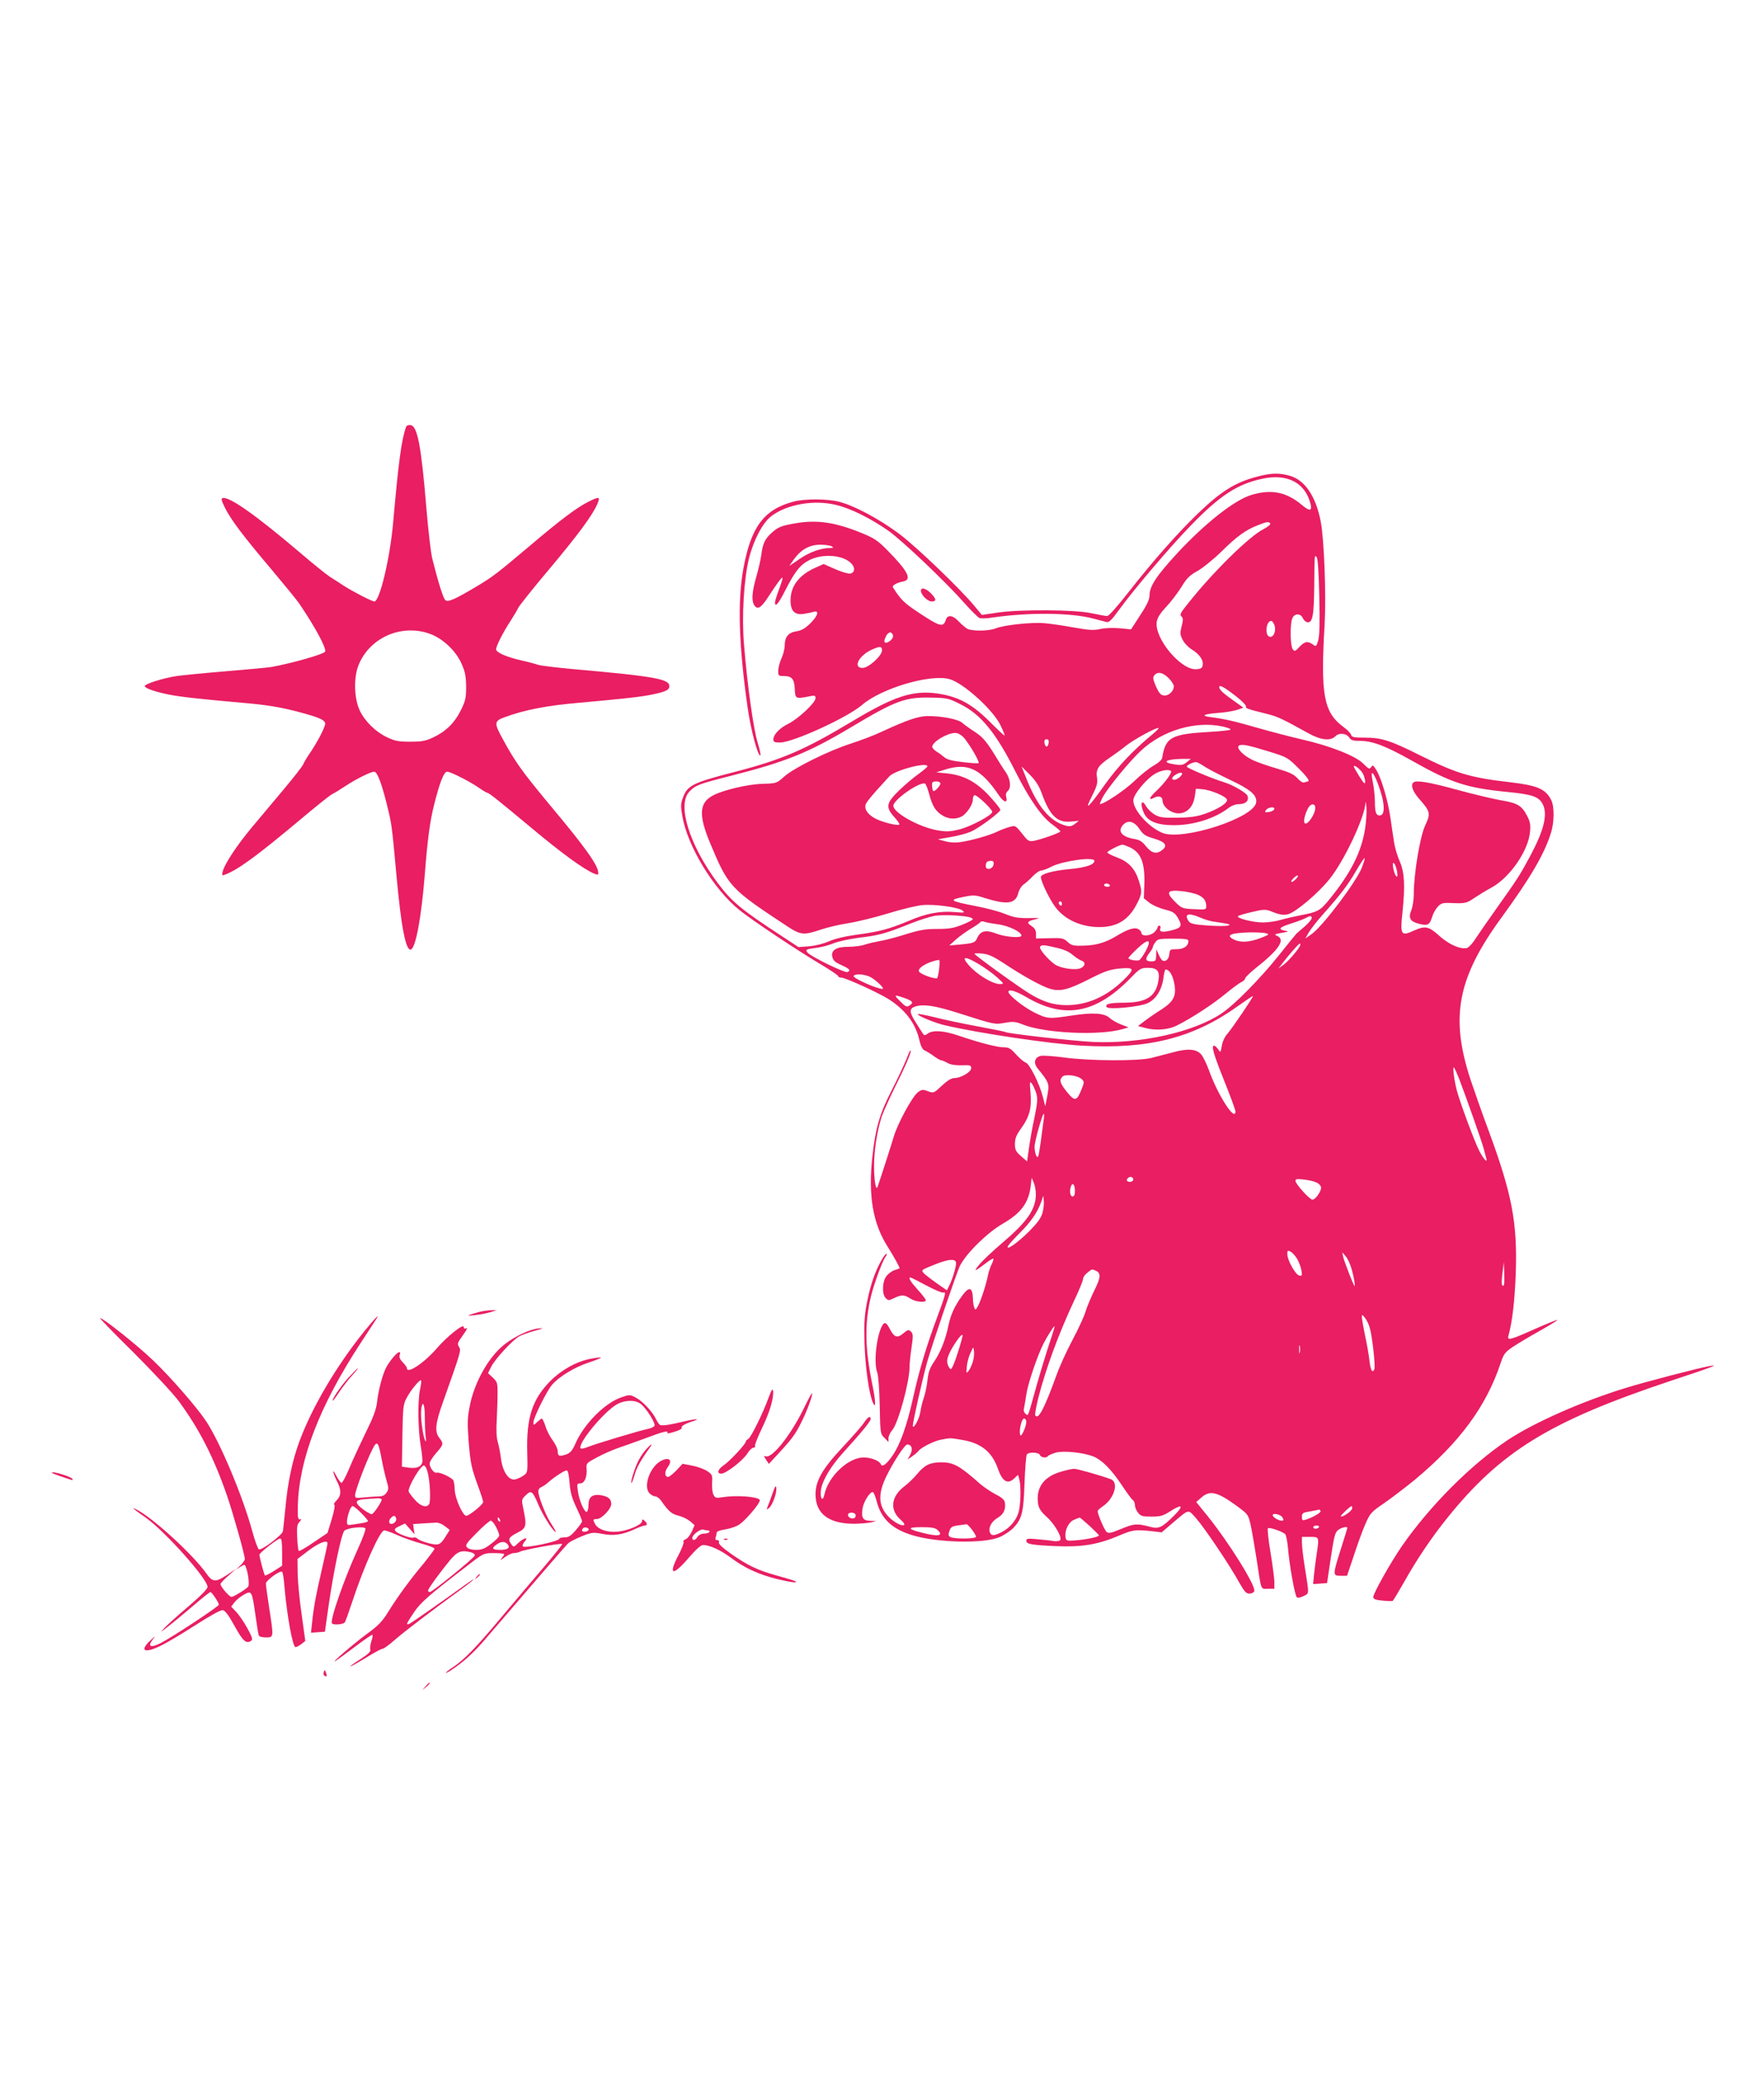 <?xml version="1.0" standalone="no"?>
<!DOCTYPE svg PUBLIC "-//W3C//DTD SVG 20010904//EN"
 "http://www.w3.org/TR/2001/REC-SVG-20010904/DTD/svg10.dtd">
<svg version="1.0" xmlns="http://www.w3.org/2000/svg"
 width="1088pt" height="1280pt" viewBox="0 0 1088 1280"
 preserveAspectRatio="xMidYMid meet">
<g transform="translate(0,1280) scale(0.1,-0.1)"
fill="#e91e63" stroke="none">
<path d="M2505 10168 c-29 -80 -47 -217 -80 -590 -19 -219 -83 -488 -116 -488
-14 0 -127 58 -184 94 -27 18 -68 44 -90 58 -22 14 -110 85 -195 158 -263 223
-424 337 -466 328 -12 -2 -9 -15 15 -63 39 -76 109 -169 290 -383 79 -94 154
-186 166 -204 101 -149 171 -280 160 -298 -10 -16 -204 -71 -330 -94 -16 -3
-140 -15 -275 -26 -135 -11 -274 -25 -310 -30 -86 -13 -202 -50 -197 -63 4
-14 67 -35 152 -52 74 -14 169 -25 460 -51 130 -11 217 -25 312 -49 162 -42
197 -58 187 -88 -11 -37 -50 -109 -89 -167 -21 -30 -41 -64 -45 -75 -4 -11
-59 -81 -121 -155 -62 -74 -151 -180 -197 -235 -90 -108 -166 -223 -178 -269
-6 -26 -5 -28 12 -22 84 32 198 116 474 347 89 75 174 143 188 150 15 7 53 31
85 52 62 41 154 87 175 87 18 0 44 -67 75 -190 34 -137 33 -131 62 -447 29
-320 58 -470 89 -460 30 9 65 198 86 462 17 217 31 325 57 429 35 140 61 206
81 206 21 0 139 -60 197 -100 24 -17 46 -30 50 -30 10 0 68 -46 274 -218 184
-154 320 -253 384 -280 23 -10 27 -9 27 4 0 45 -78 155 -294 413 -176 212
-218 270 -297 416 -53 97 -52 108 19 133 117 43 258 70 442 86 288 26 390 37
463 52 88 18 109 30 105 57 -6 39 -111 57 -564 97 -122 11 -232 24 -245 29
-13 5 -57 17 -98 26 -97 22 -161 50 -161 70 0 20 43 105 89 175 19 30 41 66
47 80 7 14 91 120 188 235 180 214 273 340 301 408 18 44 12 46 -58 11 -69
-35 -170 -110 -357 -269 -203 -171 -229 -192 -330 -252 -132 -79 -176 -99
-193 -85 -13 11 -43 105 -81 257 -8 33 -25 173 -36 310 -32 386 -55 507 -98
513 -12 2 -24 -3 -27 -10z m150 -1279 c77 -29 155 -102 191 -181 23 -52 28
-77 29 -143 0 -71 -4 -88 -33 -147 -38 -77 -92 -130 -171 -167 -47 -22 -70
-26 -141 -26 -71 0 -94 4 -142 27 -69 32 -136 97 -168 163 -35 71 -40 198 -11
276 66 175 268 265 446 198z"/>
<path d="M7754 9860 c-135 -35 -224 -91 -368 -230 -127 -123 -271 -286 -421
-477 -70 -90 -126 -153 -136 -153 -9 0 -52 8 -95 17 -102 23 -444 25 -583 4
l-95 -14 -45 54 c-88 107 -358 366 -466 447 -121 90 -277 174 -370 197 -73 19
-213 19 -280 1 -183 -48 -263 -156 -310 -413 -37 -202 -28 -478 26 -856 19
-136 62 -297 78 -297 5 0 -2 34 -15 76 -26 81 -64 352 -85 607 -15 173 -1 405
31 534 28 112 85 220 137 259 97 74 265 103 402 69 90 -22 214 -84 322 -160
89 -64 354 -316 472 -450 39 -44 79 -83 88 -87 10 -4 46 -3 81 3 227 33 487
30 623 -7 33 -9 69 -18 80 -21 16 -3 32 13 76 74 89 123 313 387 439 517 183
189 290 260 446 293 155 34 266 -25 298 -159 9 -41 -8 -42 -55 -2 -96 80 -188
98 -311 61 -103 -31 -281 -171 -452 -354 -132 -143 -176 -208 -176 -266 0 -24
-16 -59 -57 -121 l-57 -88 -71 7 c-40 3 -91 2 -119 -5 -39 -9 -69 -7 -160 9
-62 11 -144 24 -184 27 -79 7 -248 -11 -301 -32 -41 -17 -144 -18 -174 -3 -12
7 -36 27 -53 45 -37 40 -69 44 -80 12 -15 -50 -35 -45 -172 46 -87 58 -106 77
-154 152 -8 12 20 29 65 38 53 12 26 64 -99 191 -60 61 -81 75 -159 107 -161
66 -274 83 -404 61 -94 -16 -113 -24 -154 -62 -39 -35 -53 -66 -61 -131 -4
-30 -18 -93 -32 -140 -27 -96 -30 -148 -10 -176 20 -26 41 -12 83 52 55 85 85
125 89 121 3 -3 -7 -35 -21 -72 -14 -37 -25 -74 -25 -81 0 -32 21 -9 60 68 62
121 92 161 148 191 83 45 216 35 265 -21 24 -26 18 -56 -10 -60 -12 -2 -54 11
-93 28 l-70 31 -47 -21 c-103 -45 -156 -113 -157 -201 -1 -66 24 -93 79 -86
22 3 50 9 63 13 37 11 27 -24 -20 -71 -32 -31 -54 -44 -85 -49 -50 -7 -73 -35
-73 -87 0 -20 -9 -56 -20 -80 -11 -24 -20 -59 -20 -76 0 -31 2 -33 33 -33 51
0 66 -17 69 -80 3 -61 5 -62 91 -45 32 7 37 5 37 -12 0 -27 -105 -126 -167
-157 -55 -27 -93 -67 -93 -97 0 -16 8 -19 41 -19 80 0 416 154 505 231 119
103 421 193 540 160 85 -23 269 -189 315 -285 16 -33 27 -61 25 -63 -2 -2 -43
37 -93 87 -109 108 -192 153 -319 172 -152 22 -269 -16 -527 -171 -300 -180
-436 -238 -739 -316 -243 -63 -277 -80 -304 -151 -16 -41 -16 -55 -6 -116 32
-188 193 -452 352 -581 81 -65 361 -252 515 -343 52 -31 95 -61 95 -65 0 -5 8
-9 18 -9 26 0 236 -96 296 -135 102 -66 165 -151 187 -253 9 -38 19 -56 33
-62 12 -5 36 -20 55 -34 19 -14 40 -26 45 -26 6 0 25 -8 41 -17 20 -11 49 -15
88 -14 51 2 57 0 57 -18 0 -24 -64 -61 -105 -61 -17 0 -43 -16 -76 -47 -49
-46 -50 -47 -86 -34 -31 12 -38 11 -61 -6 -35 -26 -127 -195 -151 -279 -17
-57 -77 -244 -98 -304 -10 -28 -21 32 -22 121 -1 98 19 225 48 314 12 33 55
128 96 210 42 83 78 166 81 185 3 24 -5 10 -24 -40 -17 -41 -59 -132 -95 -201
-71 -138 -98 -232 -116 -401 -27 -241 2 -414 94 -558 43 -69 77 -131 73 -134
-2 -1 -16 -6 -32 -11 -16 -6 -38 -22 -49 -37 -26 -34 -28 -112 -4 -135 15 -16
19 -16 52 0 46 22 63 21 100 -3 31 -21 95 -27 95 -10 0 5 -22 35 -50 65 -45
50 -60 75 -44 75 3 0 47 -22 97 -49 51 -27 98 -47 105 -44 19 7 15 -11 -38
-153 -66 -177 -111 -327 -150 -504 -37 -165 -78 -280 -124 -347 -35 -53 -66
-76 -73 -55 -8 21 -60 42 -106 42 -94 0 -218 -116 -242 -228 -11 -51 -29 -24
-21 31 9 56 60 142 134 224 117 129 172 196 172 210 0 23 -17 14 -42 -24 -14
-21 -73 -88 -131 -150 -124 -132 -167 -207 -167 -290 0 -122 84 -184 245 -182
39 1 84 5 100 9 l30 8 -37 1 c-46 1 -57 19 -48 76 6 42 47 106 64 101 5 -1 15
-27 23 -56 27 -107 94 -171 218 -209 155 -48 446 -54 541 -12 28 12 65 37 82
54 55 57 65 95 71 277 3 91 10 171 14 178 12 17 74 15 81 -3 6 -16 41 -21 50
-6 3 4 25 14 49 21 49 13 173 0 233 -25 51 -21 109 -80 171 -173 32 -48 63
-91 70 -95 7 -4 13 -19 13 -31 0 -13 9 -34 19 -47 17 -21 28 -24 83 -24 55 0
70 4 116 33 77 50 86 34 18 -32 -70 -69 -90 -78 -142 -64 -83 22 -99 20 -177
-12 -62 -26 -80 -30 -91 -20 -14 11 -56 109 -56 129 0 5 16 19 35 32 67 46 96
144 48 164 -51 20 -208 65 -228 65 -13 0 -52 -9 -88 -20 -103 -32 -149 -100
-134 -198 5 -27 18 -47 51 -77 53 -47 102 -135 83 -147 -7 -4 -23 -6 -37 -4
-14 3 -58 8 -97 11 -61 6 -73 5 -73 -8 0 -22 30 -27 180 -34 162 -7 260 9 390
64 87 37 101 39 205 28 l60 -7 69 59 c103 87 92 85 143 28 50 -56 210 -293
267 -398 31 -54 42 -67 62 -67 14 0 27 7 30 15 12 30 -154 297 -285 460 l-73
90 31 27 c54 48 99 37 223 -54 65 -48 67 -50 82 -116 8 -37 24 -130 36 -207
31 -204 24 -185 70 -185 l40 0 0 43 c-1 23 -11 105 -24 182 -13 77 -20 144
-16 148 7 8 83 -17 106 -35 6 -4 14 -44 18 -87 8 -102 42 -291 54 -303 6 -6
22 -3 42 7 36 19 36 -1 5 195 -8 52 -15 112 -15 133 l0 37 50 0 c57 0 57 1 41
-105 -5 -33 -12 -88 -16 -123 l-6 -63 43 3 43 3 23 155 c20 132 26 158 45 172
20 16 57 25 57 13 0 -2 -18 -61 -40 -130 -51 -161 -51 -165 -1 -165 l39 0 43
127 c23 71 55 159 72 196 28 64 36 72 117 127 47 33 131 97 186 142 276 230
440 452 529 718 19 58 27 69 76 102 30 20 105 65 166 99 62 35 111 65 108 67
-2 2 -65 -23 -141 -57 -153 -68 -169 -72 -160 -39 24 86 39 220 45 388 10 308
-23 482 -164 866 -43 115 -94 261 -115 324 -127 387 -81 627 190 999 178 244
263 389 305 520 22 67 23 167 2 207 -35 68 -85 89 -254 109 -250 29 -331 54
-563 170 -176 88 -230 105 -333 105 -67 0 -80 3 -84 18 -3 9 -23 31 -46 47
-123 91 -143 197 -117 634 10 183 -3 521 -24 634 -30 155 -97 255 -190 282
-65 19 -115 18 -202 -5z m81 -290 c3 -5 -16 -20 -42 -34 -86 -43 -305 -258
-454 -444 -63 -78 -65 -82 -49 -98 8 -8 7 -25 -2 -57 -10 -40 -10 -51 5 -81 9
-20 34 -47 56 -61 49 -30 74 -66 69 -97 -2 -18 -10 -24 -39 -26 -95 -8 -263
194 -244 295 4 24 24 54 58 90 29 30 70 85 93 121 33 55 51 73 100 100 32 18
100 73 149 121 94 93 149 133 225 162 52 21 67 23 75 9z m-2705 -140 c12 -8
11 -10 -7 -10 -59 0 -129 -25 -190 -67 l-65 -44 28 40 c45 62 97 91 164 91 30
0 62 -5 70 -10z m3007 -307 c4 -158 2 -241 -6 -271 -12 -41 -13 -42 -34 -27
-31 22 -50 19 -82 -15 -27 -29 -31 -30 -42 -14 -15 21 -17 151 -3 188 12 33
51 35 65 4 6 -13 18 -24 27 -26 33 -6 42 36 44 218 2 209 1 197 15 183 7 -7
13 -93 16 -240z m-277 -178 c13 -34 -4 -78 -28 -73 -33 6 -24 98 9 98 5 0 14
-11 19 -25z m-2353 -62 c4 -10 -2 -23 -16 -35 -26 -20 -43 -16 -34 10 15 42
39 54 50 25z m-67 -95 c0 -33 -83 -108 -120 -108 -63 0 -21 79 60 114 48 21
60 20 60 -6z m1767 -170 c18 -18 33 -41 33 -52 0 -27 -29 -56 -55 -56 -26 0
-35 10 -60 67 -14 35 -15 45 -5 58 20 24 51 18 87 -17z m413 -110 c38 -29 67
-59 65 -65 -4 -12 2 -15 135 -48 61 -16 88 -28 250 -118 76 -43 138 -49 167
-18 22 23 69 18 86 -10 9 -15 24 -19 65 -19 77 0 159 -31 322 -123 241 -136
334 -167 587 -192 154 -15 194 -29 218 -75 32 -62 9 -159 -77 -320 -64 -119
-78 -141 -209 -325 -58 -82 -119 -170 -135 -195 -16 -25 -38 -46 -48 -48 -41
-8 -108 22 -167 74 -67 61 -88 65 -158 34 -80 -37 -86 -27 -71 111 17 165 13
246 -16 314 -15 33 -30 85 -35 115 -5 30 -15 100 -23 155 -17 114 -56 244 -87
295 -19 31 -23 33 -32 18 -10 -14 -15 -12 -47 20 -45 48 -207 112 -380 151
-69 16 -188 47 -265 69 -156 45 -215 58 -294 68 -70 8 -49 20 49 27 41 3 92
12 112 19 l37 13 -56 40 c-68 48 -93 71 -93 86 0 17 26 4 100 -53z m-1698 -51
c127 -62 221 -177 344 -422 82 -163 160 -275 225 -321 27 -20 49 -39 49 -42 0
-9 -124 -52 -166 -59 -26 -4 -35 1 -57 29 -55 69 -52 68 -94 56 -21 -6 -55
-19 -75 -29 -42 -21 -161 -55 -229 -64 -26 -4 -64 -2 -90 6 l-44 12 79 14 c43
7 99 22 124 33 52 23 182 120 182 135 0 6 -29 43 -65 82 -81 89 -159 131 -261
142 l-69 7 54 17 c140 44 220 6 330 -156 32 -48 58 -54 47 -12 -4 14 0 28 9
35 23 19 18 73 -11 116 -15 21 -51 78 -80 126 -44 69 -65 93 -112 124 -31 20
-67 46 -78 56 -24 22 -130 42 -214 41 -57 -1 -123 -23 -285 -98 -44 -21 -127
-52 -185 -71 -138 -44 -352 -150 -413 -204 -47 -42 -47 -42 -135 -45 -87 -2
-241 -38 -303 -71 -87 -45 -92 -121 -18 -297 111 -266 123 -279 469 -507 87
-58 106 -60 210 -25 41 14 117 32 169 40 53 8 164 35 246 60 83 26 179 49 214
52 76 7 223 -13 248 -34 16 -13 11 -14 -47 -9 -91 8 -178 -8 -284 -54 -120
-50 -178 -66 -318 -85 -75 -10 -137 -25 -174 -41 -34 -15 -85 -28 -123 -31
l-66 -5 -105 69 c-248 162 -306 210 -393 326 -174 232 -252 482 -176 563 37
40 60 49 259 99 340 87 474 141 739 299 276 165 333 186 492 183 99 -2 110 -4
181 -40z m1618 -138 c27 -6 50 -14 50 -19 0 -4 -55 -10 -122 -14 -245 -14
-279 -32 -300 -161 -2 -12 -23 -31 -53 -48 -27 -15 -81 -58 -120 -96 -56 -54
-185 -141 -211 -141 -2 0 5 18 16 40 30 58 171 230 243 295 134 122 333 179
497 144z m-430 -47 c-119 -98 -211 -195 -292 -307 -107 -151 -133 -173 -83
-76 31 62 36 81 31 114 -8 50 7 75 77 122 28 19 75 53 102 75 48 38 179 110
200 110 6 0 -10 -17 -35 -38z m-1168 -19 c32 -34 102 -152 94 -160 -3 -3 -46
0 -97 6 -63 7 -99 16 -113 29 -12 10 -33 26 -48 35 -16 10 -28 23 -28 31 0 29
90 84 141 85 15 1 35 -10 51 -26z m526 -35 c-2 -13 -7 -23 -13 -23 -5 0 -11
10 -13 23 -2 15 2 22 13 22 11 0 15 -7 13 -22z m1360 -54 c109 -34 115 -37
177 -99 56 -55 77 -85 61 -85 -2 0 -11 -3 -20 -6 -10 -4 -26 6 -44 26 -23 25
-50 37 -131 61 -56 16 -124 40 -151 54 -56 28 -98 74 -78 86 17 11 55 3 186
-37z m-508 -65 c-20 -17 -33 -20 -68 -15 -91 12 -68 33 38 35 l55 0 -25 -20z
m106 -25 c21 -15 93 -52 160 -84 127 -60 167 -94 162 -139 -11 -96 -456 -240
-580 -188 -85 36 -178 140 -178 200 0 37 86 140 141 168 37 19 80 25 91 13 10
-9 -39 -75 -89 -122 -46 -43 -53 -63 -13 -42 27 14 50 6 50 -17 1 -45 64 -88
114 -79 46 9 76 45 85 102 l7 49 38 -3 c54 -4 150 -45 154 -65 4 -21 -58 -60
-140 -88 -47 -16 -89 -22 -168 -23 -92 -1 -109 2 -141 21 -19 12 -41 34 -49
48 -29 53 -41 17 -14 -41 24 -51 81 -74 185 -74 121 0 251 41 335 105 20 16
46 25 67 25 40 0 61 20 52 50 -6 19 -90 68 -145 85 -68 20 -230 88 -230 96 0
10 35 27 56 28 6 1 29 -11 50 -25z m-1706 -1 c0 -5 -26 -26 -56 -48 -31 -22
-85 -68 -120 -102 -78 -76 -83 -102 -28 -163 20 -22 34 -43 31 -46 -10 -10
-111 16 -152 39 -48 27 -68 62 -53 91 6 12 35 48 65 81 30 33 65 72 78 86 34
38 236 91 235 62z m2688 -49 c7 -14 12 -35 12 -47 0 -17 -9 -9 -35 33 -19 30
-35 58 -35 62 0 16 47 -22 58 -48z m-1983 -117 c50 -138 95 -182 177 -175 l52
5 -24 -19 c-16 -13 -32 -17 -49 -13 -106 26 -183 119 -256 306 l-24 61 50 -50
c36 -36 57 -68 74 -115z m854 102 c-20 -20 -49 -26 -49 -10 0 13 43 39 57 34
8 -3 5 -11 -8 -24z m1221 -47 c42 -112 46 -192 10 -192 -23 0 -30 19 -30 88 0
31 -6 85 -13 119 -17 79 1 70 33 -15z m-2700 5 c0 -15 -37 -53 -44 -46 -5 5
-9 30 -7 47 1 17 51 16 51 -1z m-69 -65 c19 -73 40 -107 82 -132 37 -23 81
-25 117 -7 31 16 70 73 70 103 0 13 4 26 10 29 11 7 110 -86 110 -103 0 -20
-133 -91 -203 -108 -56 -14 -79 -15 -133 -6 -113 19 -274 108 -274 152 0 36
159 148 195 137 5 -2 17 -31 26 -65z m2689 -212 c-23 -145 -86 -271 -216 -432
-61 -76 -74 -83 -184 -104 -41 -8 -97 -21 -124 -29 -27 -8 -75 -15 -106 -15
-62 0 -167 27 -154 39 5 5 44 16 88 26 65 16 83 16 110 6 59 -24 81 -28 111
-20 48 13 185 129 254 215 91 112 217 379 223 471 1 15 3 3 6 -27 2 -30 -2
-89 -8 -130z m-308 121 c-3 -34 -41 -91 -59 -91 -17 0 -10 46 14 93 18 35 49
33 45 -2z m-252 0 c0 -10 -24 -21 -47 -21 -13 0 -13 3 -3 15 13 16 50 21 50 6z
m-833 -123 c24 -36 37 -45 89 -60 71 -21 87 -43 54 -70 -36 -29 -66 -22 -101
21 -24 31 -41 41 -73 46 -77 13 -105 47 -69 87 29 32 68 23 100 -24z m-64
-112 c73 -31 100 -95 95 -232 l-3 -85 34 -27 c19 -15 62 -34 95 -42 54 -14 63
-21 83 -55 27 -48 20 -59 -47 -75 -53 -13 -72 -8 -63 15 3 8 0 15 -6 15 -6 0
-11 -4 -11 -10 0 -5 -9 -19 -20 -30 -24 -24 -80 -27 -80 -5 0 8 -9 19 -19 24
-23 13 -67 -1 -132 -41 -68 -41 -125 -59 -205 -61 -65 -2 -75 1 -99 23 -25 23
-34 25 -111 23 l-84 -2 0 29 c0 20 -8 35 -25 46 -35 23 -31 31 18 43 38 9 35
9 -38 8 -65 -1 -93 4 -147 26 -37 15 -116 36 -175 47 -170 33 -176 39 -73 59
54 11 68 10 123 -8 138 -43 189 -37 207 28 6 24 21 48 37 58 14 10 39 33 56
51 17 17 38 32 48 32 9 0 39 11 66 25 70 35 263 62 263 35 0 -24 -54 -42 -155
-51 -104 -10 -175 -30 -175 -49 0 -27 54 -139 90 -186 52 -69 137 -112 236
-121 126 -10 207 31 262 134 37 70 38 82 16 151 -24 75 -64 117 -134 143 -33
12 -60 26 -60 31 0 8 75 47 93 48 4 0 22 -6 40 -14z m1437 -127 c-35 -89 -239
-359 -309 -410 l-40 -28 21 37 c12 20 51 71 88 112 109 123 153 180 204 268
27 46 50 81 53 79 2 -3 -6 -29 -17 -58z m-2272 19 c-4 -30 -48 -39 -48 -10 0
10 3 22 7 25 3 4 15 7 25 7 14 0 19 -6 16 -22z m2489 -44 c4 -29 3 -36 -6 -28
-6 6 -14 28 -18 50 -4 29 -3 36 6 28 6 -6 14 -28 18 -50z m-622 -44 c-10 -11
-23 -20 -28 -20 -6 0 -2 9 8 20 10 11 23 20 28 20 6 0 2 -9 -8 -20z m-1150
-40 c3 -5 -3 -10 -14 -10 -12 0 -21 5 -21 10 0 6 6 10 14 10 8 0 18 -4 21 -10z
m538 -57 c40 -16 57 -38 57 -73 0 -21 -4 -22 -75 -18 -71 3 -76 5 -115 43 -62
61 -53 78 40 68 30 -3 72 -12 93 -20z m-833 -59 c0 -8 -4 -12 -10 -9 -5 3 -10
10 -10 16 0 5 5 9 10 9 6 0 10 -7 10 -16z m-577 -80 c15 -3 27 -9 27 -14 0 -4
-29 -20 -65 -34 -53 -21 -82 -26 -154 -26 -74 0 -108 -6 -198 -34 -60 -19
-131 -37 -158 -41 -28 -5 -67 -14 -89 -21 -21 -8 -67 -14 -101 -14 -78 0 -112
-21 -101 -64 5 -21 19 -33 56 -49 51 -23 60 -34 36 -43 -16 -6 -226 96 -245
120 -16 19 -11 21 64 31 28 4 70 16 95 26 25 11 97 27 160 35 125 15 163 26
315 87 55 22 122 43 150 48 48 7 151 4 208 -7z m1428 -3 c24 -11 60 -22 79
-25 108 -16 115 -18 95 -25 -11 -4 -67 -4 -125 0 -82 6 -107 11 -117 25 -33
46 -4 56 68 25z m689 -5 c0 -7 -19 -30 -42 -50 -24 -20 -46 -40 -51 -44 -4 -4
-54 -65 -111 -137 -111 -139 -270 -301 -350 -355 -173 -117 -502 -190 -795
-177 -124 6 -523 51 -540 61 -4 3 -81 18 -171 35 -91 17 -210 42 -264 56 -55
13 -102 23 -104 20 -9 -8 103 -55 169 -70 218 -50 642 -113 843 -125 409 -23
686 47 961 244 49 35 91 63 93 62 4 -4 -126 -196 -157 -232 -17 -18 -31 -49
-35 -75 -8 -43 -8 -44 -23 -21 -9 12 -19 22 -24 22 -19 0 -6 -47 61 -215 39
-96 70 -182 70 -190 0 -69 -109 100 -164 255 -15 41 -37 85 -48 97 -31 33 -82
37 -173 12 -44 -11 -105 -27 -135 -35 -80 -20 -384 -18 -536 3 -66 9 -132 13
-146 10 -37 -10 -45 -43 -19 -76 73 -90 74 -95 61 -168 l-13 -67 -14 55 c-21
84 -83 208 -107 215 -12 4 -38 27 -59 50 -33 37 -45 44 -76 44 -41 0 -145 27
-273 70 -95 33 -162 38 -195 15 -21 -15 -23 -14 -39 12 -9 15 -28 45 -41 65
-36 58 -35 79 7 91 52 14 120 3 265 -43 222 -71 219 -70 283 -59 50 9 65 8
112 -11 137 -54 472 -69 613 -28 l38 11 -47 18 c-26 10 -57 28 -70 40 -32 30
-103 35 -233 15 -143 -22 -151 -21 -234 20 -65 33 -157 106 -157 126 0 19 46
5 108 -31 235 -139 428 -105 642 113 61 63 67 66 112 66 57 0 73 -21 63 -79
-16 -98 -74 -135 -210 -136 -91 0 -121 -8 -109 -27 11 -17 202 1 252 24 52 24
88 82 98 156 3 28 10 52 13 52 22 0 43 -32 53 -82 16 -78 -1 -115 -79 -165
-32 -20 -77 -51 -101 -69 l-43 -33 38 -10 c69 -20 149 -14 205 15 91 46 221
131 298 195 41 34 85 66 98 72 12 6 22 15 22 22 0 6 28 33 62 61 146 115 188
177 136 201 -21 9 -18 11 27 19 45 7 47 9 21 13 -47 9 -36 21 39 45 39 12 79
28 90 34 27 15 35 15 35 -2z m-1936 -37 c67 -9 146 -47 146 -70 0 -17 -99 -9
-154 12 -65 25 -98 18 -118 -25 -13 -31 -22 -34 -106 -42 l-67 -6 40 36 c22
20 64 50 92 67 29 17 56 35 59 41 3 5 13 6 23 3 9 -4 47 -11 85 -16z m1656
-56 c21 -6 17 -9 -35 -29 -71 -27 -125 -30 -167 -8 -51 26 -16 40 107 43 39 0
81 -2 95 -6z m-480 -46 c0 -32 -28 -52 -72 -52 -41 0 -43 -1 -46 -32 -3 -30
-24 -49 -43 -37 -5 3 -16 20 -23 37 l-14 32 -1 -37 c-1 -35 -3 -38 -31 -38
-36 0 -39 16 -10 53 11 14 20 29 20 34 0 5 7 19 16 31 14 20 23 22 110 22 71
0 94 -3 94 -13z m-265 -66 c-15 -27 -33 -52 -39 -54 -16 -6 -66 3 -66 13 0 4
25 31 56 60 69 65 90 57 49 -19z m955 41 c0 -15 -69 -97 -102 -122 l-33 -24
34 44 c35 45 92 110 98 110 2 0 3 -4 3 -8z m-1504 -18 c45 -10 79 -25 100 -44
18 -15 42 -31 53 -35 27 -8 27 -31 -1 -46 -31 -16 -126 -3 -163 23 -43 31 -98
96 -90 108 8 13 22 13 101 -6z m-324 -96 c118 -79 237 -144 287 -158 63 -17
110 -5 240 61 98 50 127 59 189 65 90 8 93 -2 20 -73 -105 -101 -222 -153
-349 -153 -80 0 -141 19 -224 68 -67 40 -345 241 -345 249 0 3 22 3 49 1 38
-4 67 -17 133 -60z m-155 -5 c34 -20 84 -56 110 -79 47 -43 48 -43 20 -44 -45
0 -143 59 -194 119 -46 53 -21 55 64 4z m-244 -25 c-3 -29 -9 -56 -12 -61 -9
-9 -96 20 -111 38 -18 21 52 64 122 74 4 1 4 -23 1 -51z m-428 -53 c35 -17 96
-75 78 -75 -35 0 -186 68 -178 80 9 15 63 12 100 -5z m216 -132 c50 -18 56
-28 26 -47 -14 -9 -24 -4 -54 27 -43 42 -40 44 28 20z m3417 -493 c46 -120
141 -390 152 -431 6 -24 14 -52 17 -63 10 -35 -17 -6 -44 47 -30 59 -118 297
-138 372 -17 66 -27 152 -17 140 5 -6 18 -35 30 -65z m-2328 -5 c18 -16 18
-19 3 -59 -32 -81 -43 -83 -95 -18 -40 50 -46 70 -25 91 16 17 92 8 117 -14z
m-278 -90 c9 -33 7 -58 -12 -150 -13 -60 -28 -146 -34 -189 l-11 -80 -38 33
c-32 28 -37 39 -37 75 0 34 8 54 39 97 51 71 65 124 57 219 -6 69 -5 73 9 55
8 -11 20 -38 27 -60z m44 -172 c-4 -27 -11 -84 -17 -127 -6 -44 -13 -84 -16
-90 -8 -13 -21 21 -22 59 -1 30 48 205 57 205 3 0 2 -21 -2 -47z m554 -358 c0
-8 -9 -15 -20 -15 -20 0 -26 11 -13 23 12 13 33 7 33 -8z m-601 -90 c0 -95
-53 -171 -211 -305 -60 -51 -123 -111 -141 -134 -34 -43 -27 -41 42 11 24 19
46 32 48 29 2 -2 -2 -17 -10 -33 -8 -15 -18 -44 -22 -63 -11 -58 -43 -157 -61
-192 -16 -30 -18 -31 -25 -13 -4 11 -8 34 -8 52 -2 74 -23 81 -67 20 -46 -63
-70 -115 -84 -182 -18 -88 -48 -163 -87 -222 -28 -40 -37 -66 -43 -120 -4 -37
-15 -86 -23 -108 -8 -22 -17 -61 -21 -87 -6 -41 -45 -111 -46 -82 0 23 61 294
89 394 34 118 184 558 203 595 43 80 170 204 268 260 108 63 155 127 167 228
l6 52 13 -30 c7 -16 13 -48 13 -70z m1731 71 c14 -6 26 -19 28 -29 4 -21 -34
-77 -53 -77 -17 0 -105 98 -105 116 0 12 11 13 53 8 28 -3 63 -11 77 -18z
m-1490 -52 c0 -24 -5 -34 -15 -34 -15 0 -20 35 -9 64 10 25 24 8 24 -30z
m-200 -135 c-9 -32 -30 -61 -83 -115 -74 -73 -149 -125 -128 -87 6 10 38 45
71 78 67 66 110 129 131 189 l14 40 3 -31 c2 -18 -2 -51 -8 -74z m1570 -283
c11 -20 24 -52 27 -72 5 -32 4 -36 -13 -32 -23 4 -73 93 -74 131 0 24 2 26 19
17 11 -5 29 -25 41 -44z m335 -59 c9 -29 18 -70 20 -92 4 -32 -2 -21 -30 49
-19 49 -38 100 -41 115 l-5 26 20 -23 c12 -13 28 -47 36 -75z m-2439 38 c6
-15 -19 -100 -42 -147 l-14 -27 -63 44 c-34 24 -70 52 -80 62 -16 19 -14 20
61 50 85 35 130 41 138 18z m3379 -143 c-13 -13 -16 12 -8 75 l8 68 3 -69 c2
-37 0 -71 -3 -74z m-2521 92 c38 -15 37 -40 -3 -121 -21 -43 -46 -102 -55
-131 -8 -30 -45 -109 -81 -177 -36 -68 -81 -166 -99 -218 -76 -209 -112 -277
-131 -247 -3 5 6 53 19 107 46 180 127 400 222 602 30 63 54 122 54 132 0 10
12 27 26 38 30 24 27 23 48 15z m1694 -353 c16 -53 36 -236 29 -256 -12 -29
-24 -7 -31 57 -4 34 -16 103 -27 152 -10 50 -19 100 -19 111 0 18 2 18 19 -4
11 -14 24 -41 29 -60z m-1974 -93 c-19 -57 -55 -175 -80 -263 -58 -207 -51
-190 -69 -175 -9 7 -13 20 -10 29 2 9 9 48 15 88 9 66 69 243 107 317 22 43
62 106 67 106 3 0 -11 -46 -30 -102z m-567 -63 c-17 -55 -36 -100 -42 -100 -5
0 -14 12 -19 27 -7 20 -5 37 9 69 24 52 77 127 82 114 1 -6 -12 -55 -30 -110z
m2110 3 c-2 -13 -4 -5 -4 17 -1 22 1 32 4 23 2 -10 2 -28 0 -40z m-2016 -55
c-6 -21 -18 -47 -26 -58 -15 -19 -16 -17 -12 25 2 25 12 63 23 85 17 39 18 39
21 13 3 -14 0 -44 -6 -65z m329 -373 c0 -29 -31 -98 -37 -82 -10 25 8 102 23
102 8 0 14 -9 14 -20z m-400 -111 c120 -19 188 -73 225 -179 28 -79 60 -98
101 -59 l23 22 8 -29 c12 -44 8 -164 -6 -207 -17 -50 -55 -93 -102 -117 -48
-25 -66 -25 -74 -1 -9 30 11 67 49 89 36 21 50 51 44 93 -2 17 -18 32 -58 52
-30 16 -73 45 -96 65 -125 111 -163 132 -239 132 -68 0 -103 -17 -148 -72 -20
-24 -53 -56 -75 -73 -88 -65 -97 -150 -24 -212 14 -12 23 -25 19 -29 -11 -11
-62 15 -95 49 -64 66 -69 137 -17 247 43 89 115 200 131 200 27 0 36 -28 19
-61 l-17 -32 31 22 c17 12 33 26 36 31 12 19 94 61 136 69 61 12 57 12 129 0z
m2410 -423 c0 -15 -61 -58 -70 -49 -4 4 58 63 67 63 2 0 3 -6 3 -14z m-195
-16 c6 -9 -47 -40 -92 -54 -20 -6 -23 -4 -23 18 0 21 6 26 38 31 39 7 66 12
69 14 1 0 4 -3 8 -9z m-2869 -21 c3 -6 2 -15 -3 -20 -13 -13 -43 -1 -43 17 0
16 36 19 46 3z m2634 -19 c9 -17 8 -20 -7 -20 -19 1 -53 22 -53 34 0 16 50 4
60 -14z m-1191 -51 c31 -29 57 -55 59 -59 4 -10 -85 -28 -153 -32 -45 -3 -50
-1 -53 20 -6 42 18 92 51 107 18 7 34 14 36 14 2 1 29 -22 60 -50z m-725 -23
c14 -19 26 -39 26 -45 0 -14 -139 -15 -160 -1 -11 7 -12 15 -4 37 8 24 17 29
54 34 25 3 48 7 51 7 4 1 18 -13 33 -32z m2141 14 c-3 -5 -13 -10 -21 -10 -8
0 -14 5 -14 10 0 6 9 10 21 10 11 0 17 -4 14 -10z m-2353 -17 c41 -37 5 -43
-96 -17 -91 23 -92 34 -1 34 59 0 83 -4 97 -17z"/>
<path d="M8717 7973 c-18 -17 -3 -57 39 -104 66 -75 69 -87 34 -161 -32 -69
-70 -299 -70 -422 0 -35 -7 -80 -15 -100 -20 -48 -8 -70 46 -84 54 -14 66 -8
81 39 6 22 22 51 35 65 21 23 31 26 81 24 90 -4 97 -2 148 33 27 18 73 46 103
62 114 62 228 228 238 345 4 44 0 64 -19 99 -32 62 -59 78 -163 95 -49 9 -173
38 -274 66 -172 47 -248 59 -264 43z"/>
<path d="M5680 9156 c0 -25 41 -66 66 -66 32 0 30 15 -5 51 -31 31 -61 38 -61
15z"/>
<path d="M5441 5034 c-40 -68 -70 -151 -91 -255 -18 -87 -21 -129 -18 -259 4
-147 27 -314 51 -370 20 -47 19 5 -2 107 -46 223 -49 374 -11 539 19 81 73
228 92 252 6 7 9 15 6 18 -3 3 -15 -12 -27 -32z"/>
<path d="M2950 4706 c-74 -21 -78 -25 -21 -18 30 3 73 11 95 18 l41 13 -35 -1
c-19 0 -55 -5 -80 -12z"/>
<path d="M2242 4582 c-169 -211 -317 -462 -395 -672 -43 -116 -73 -255 -87
-415 -7 -66 -13 -129 -15 -140 -5 -24 -130 -119 -148 -112 -6 2 -24 50 -39
105 -59 220 -203 562 -289 689 -60 89 -218 270 -325 372 -98 94 -308 261 -327
261 -5 0 88 -96 206 -212 121 -121 242 -251 279 -300 128 -174 216 -347 298
-583 39 -114 110 -366 110 -392 0 -7 -12 -24 -27 -39 l-28 -26 27 17 c27 17
28 17 36 -6 13 -34 21 -105 13 -115 -10 -15 -90 -64 -103 -64 -14 0 -68 63
-68 79 0 5 21 28 48 51 l47 42 -54 -36 c-72 -48 -90 -47 -131 12 -84 117 -330
342 -430 392 -35 17 -16 1 60 -52 116 -82 380 -377 380 -426 0 -13 -40 -54
-117 -120 -65 -55 -131 -115 -148 -133 -29 -31 -28 -31 20 7 28 21 96 78 153
126 56 49 106 88 110 88 8 0 52 -66 52 -78 0 -11 -288 -201 -359 -237 -62 -31
-82 -23 -50 21 21 26 19 26 -14 -5 -71 -67 -33 -82 73 -28 36 18 130 74 209
125 89 57 152 92 165 90 15 -2 36 -31 73 -98 52 -94 71 -111 102 -91 11 7 7
22 -23 77 -21 38 -52 84 -69 101 l-31 33 20 26 c10 14 36 35 57 47 49 28 51
25 72 -122 9 -64 18 -122 21 -128 2 -8 20 -13 44 -13 49 0 49 -2 20 184 -11
71 -20 137 -20 148 0 19 86 82 100 73 4 -3 11 -42 14 -87 16 -185 51 -378 69
-378 7 0 23 9 36 19 l24 19 -22 160 c-13 88 -24 202 -25 253 l-1 93 70 53 c64
48 115 67 115 43 0 -5 -15 -76 -34 -157 -37 -160 -51 -232 -61 -331 l-7 -63
43 3 43 3 23 162 c31 215 79 443 97 461 18 18 121 29 130 14 3 -6 -18 -64 -48
-129 -85 -187 -174 -442 -158 -457 10 -11 71 -6 79 7 4 6 24 62 44 122 74 225
173 445 199 445 10 0 46 -13 81 -29 35 -16 101 -39 147 -52 45 -12 82 -26 82
-32 0 -5 -29 -43 -63 -86 -85 -101 -164 -209 -221 -301 -38 -62 -61 -86 -135
-140 -80 -59 -228 -186 -191 -165 8 5 62 44 119 87 57 43 106 77 108 74 3 -3
0 -21 -7 -41 -6 -20 -9 -43 -6 -51 4 -10 -13 -27 -56 -55 -113 -72 -77 -60 48
17 39 24 77 44 84 44 7 0 43 26 79 58 57 50 245 193 429 326 28 21 52 40 52
43 0 2 -21 -11 -47 -30 -127 -92 -338 -240 -350 -244 -21 -8 -16 3 30 71 41
62 93 107 346 301 83 64 85 65 148 65 34 0 63 -3 63 -7 0 -3 -8 -15 -17 -27
-12 -13 -6 -11 18 7 20 15 46 27 58 27 12 0 29 4 39 9 21 12 253 54 259 47 3
-2 -46 -64 -109 -138 -63 -73 -182 -214 -265 -313 -158 -189 -230 -263 -301
-310 -46 -30 -59 -48 -14 -20 76 49 143 109 216 195 355 414 496 577 512 592
11 9 48 28 83 42 60 24 69 25 123 15 70 -14 126 -6 197 26 29 14 59 25 67 25
18 0 18 14 -1 30 -12 10 -15 10 -15 -3 0 -22 -86 -59 -152 -65 -63 -5 -120 14
-138 48 -14 26 -13 30 11 30 29 0 89 62 89 93 0 31 -18 46 -63 54 -52 8 -77
-10 -77 -57 0 -21 -5 -42 -10 -45 -14 -9 -49 71 -56 129 -6 42 -5 46 15 46 26
0 43 39 39 90 -3 34 -1 36 67 72 39 21 99 47 135 59 36 12 111 39 168 60 102
39 138 47 128 30 -4 -5 16 -2 43 7 28 8 48 19 46 23 -7 10 15 25 58 39 64 20
36 21 -49 1 -75 -18 -116 -25 -140 -22 -6 1 -18 17 -27 36 -23 48 -84 113
-127 135 -34 18 -38 18 -87 1 -103 -35 -232 -165 -285 -288 -17 -39 -31 -55
-52 -63 -45 -16 -56 -13 -56 18 0 15 -14 44 -30 66 -16 21 -37 60 -45 87 -9
27 -19 49 -23 49 -3 0 -16 -10 -29 -22 -22 -21 -23 -21 -23 -2 0 28 81 192
114 231 42 50 138 109 226 138 45 15 79 29 77 31 -2 2 -30 -1 -62 -7 -88 -16
-181 -68 -252 -139 -110 -112 -147 -226 -141 -439 3 -122 3 -124 -22 -142 -14
-10 -37 -21 -51 -24 -40 -10 -78 45 -89 127 -4 35 -13 81 -20 104 -8 27 -10
74 -6 140 3 54 5 128 5 164 0 59 -2 67 -30 93 l-29 27 20 40 c25 49 133 166
174 188 17 9 60 24 96 34 54 15 58 17 23 14 -54 -5 -144 -47 -209 -97 -96 -74
-185 -228 -215 -374 -16 -79 -17 -106 -9 -220 12 -144 16 -164 59 -283 17 -46
31 -90 31 -97 0 -15 -86 -85 -104 -85 -21 0 -68 104 -71 157 -1 28 -5 56 -9
62 -11 18 -87 53 -102 47 -16 -6 -44 30 -44 57 0 10 18 39 40 64 46 52 47 59
20 93 -30 38 -25 89 21 218 114 321 114 322 100 344 -11 18 -9 26 18 63 32 44
39 61 21 50 -5 -3 -10 1 -10 10 0 23 -102 -58 -164 -130 -78 -91 -186 -163
-186 -125 0 6 -11 22 -25 36 -17 17 -24 32 -20 45 17 51 -49 -11 -85 -80 -22
-45 -46 -135 -55 -214 -5 -42 -24 -93 -70 -185 -34 -70 -80 -169 -101 -220
-21 -50 -43 -91 -48 -89 -6 2 -21 23 -34 48 -27 51 -19 12 9 -43 25 -50 24
-84 -5 -113 -13 -13 -20 -25 -14 -27 6 -2 -1 -38 -16 -89 l-26 -85 -86 -58
c-46 -32 -88 -56 -91 -52 -4 3 -8 40 -10 82 -3 63 -1 80 14 96 13 15 14 19 3
16 -12 -2 -15 12 -13 83 7 287 134 617 387 1004 40 61 80 122 90 138 37 55 5
24 -72 -71z m349 -352 c-16 -72 -13 -250 4 -349 8 -47 13 -93 9 -103 -8 -27
-35 -37 -83 -31 l-42 6 3 191 c3 176 5 194 26 233 24 47 82 116 89 109 3 -3 0
-28 -6 -56z m1361 -90 c35 -27 91 -117 85 -134 -3 -7 -21 -16 -41 -20 -47 -9
-326 -93 -372 -112 -20 -8 -39 -12 -42 -9 -25 25 146 232 227 275 48 25 111
26 143 0z m-1332 -74 c0 -40 2 -95 5 -122 4 -37 3 -44 -4 -27 -14 32 -28 144
-23 187 7 63 22 39 22 -38z m-266 -267 c9 -47 23 -108 31 -135 13 -43 13 -51
-1 -71 -9 -15 -24 -23 -43 -23 -15 0 -56 -3 -90 -6 -56 -6 -61 -5 -61 12 0 35
96 278 123 312 16 20 24 3 41 -89z m285 -86 c14 -58 18 -173 8 -191 -16 -25
-55 -13 -91 30 -20 23 -36 45 -36 50 0 34 74 158 94 158 8 0 19 -19 25 -47z
m874 -59 c4 -58 14 -93 41 -151 20 -41 36 -80 36 -87 0 -6 -18 -31 -39 -55
-30 -35 -45 -44 -69 -44 -18 0 -32 -4 -32 -8 0 -17 -217 -62 -226 -47 -3 5 2
18 12 29 28 31 -5 24 -39 -8 -28 -27 -29 -28 -43 -9 -23 32 -17 44 36 71 57
29 60 41 38 147 -12 57 -12 59 15 85 33 33 42 26 77 -57 23 -57 84 -155 103
-167 11 -7 9 -4 -31 61 -29 46 -72 158 -72 187 0 11 8 22 18 26 9 3 28 16 42
28 36 33 101 75 115 75 8 0 14 -26 18 -76z m-1159 -102 c5 -9 -50 -92 -61 -92
-10 0 -49 24 -70 43 -37 33 -29 46 30 50 28 2 62 4 74 5 12 1 24 -2 27 -6z
m-126 -85 c23 -23 42 -46 42 -49 0 -4 -17 -10 -37 -13 -21 -3 -50 -8 -65 -10
-23 -4 -28 -1 -28 17 0 34 22 98 35 98 6 0 30 -19 53 -43z m215 -31 c6 -16
-11 -36 -30 -36 -16 0 -17 22 -1 38 16 16 25 15 31 -2z m641 -12 c3 -8 2 -12
-4 -9 -6 3 -10 10 -10 16 0 14 7 11 14 -7z m-24 -44 c11 -21 20 -45 19 -52 0
-7 -22 -30 -49 -50 -40 -31 -58 -38 -94 -38 -27 0 -48 6 -56 16 -12 13 -3 26
61 90 40 41 79 74 86 74 7 0 22 -18 33 -40z m-316 6 l30 -23 -22 -35 c-36 -58
-44 -62 -104 -48 -29 7 -61 19 -70 27 -9 8 -21 12 -26 9 -13 -8 -98 22 -112
39 -10 12 -5 18 23 31 l35 17 29 -33 30 -34 -5 32 -4 31 58 4 c33 2 70 4 84 5
14 1 38 -9 54 -22z m887 -21 c0 -5 -9 -11 -21 -13 -20 -3 -27 8 -13 22 10 9
34 3 34 -9z m-1891 -139 l0 -84 -50 -32 c-28 -18 -53 -30 -56 -28 -5 5 -34
114 -34 128 0 12 112 99 128 100 9 0 12 -23 12 -84z m1390 49 c19 -22 3 -35
-46 -35 -49 0 -55 10 -21 33 28 20 51 21 67 2z m-222 -51 c13 -4 22 -12 20
-19 -4 -16 -261 -225 -277 -225 -6 0 -11 4 -11 9 0 11 79 119 137 189 46 54
69 62 131 46z"/>
<path d="M5440 4621 c-35 -66 -52 -230 -29 -288 6 -15 13 -106 15 -203 3 -171
4 -175 29 -199 l25 -26 0 24 c0 13 11 36 25 52 36 44 105 295 105 388 0 19 5
72 12 118 11 73 10 85 -3 99 -14 14 -19 13 -47 -10 -37 -32 -56 -26 -83 25
-22 43 -33 48 -49 20z"/>
<path d="M10540 4373 c-74 -14 -393 -97 -509 -133 -275 -84 -569 -215 -731
-322 -227 -152 -480 -405 -652 -653 -67 -96 -178 -293 -178 -316 0 -12 13 -18
57 -22 31 -3 60 -4 63 -2 4 3 35 55 70 116 77 138 170 276 265 394 332 413
633 598 1375 846 272 90 309 105 240 92z"/>
<path d="M2148 4301 c-47 -52 -107 -141 -95 -141 2 0 21 25 41 56 21 31 56 76
78 100 22 24 38 44 35 44 -3 0 -29 -27 -59 -59z"/>
<path d="M4741 4180 c-37 -102 -111 -250 -127 -257 -7 -3 -14 -10 -14 -15 0
-15 -98 -120 -136 -146 -37 -25 -45 -52 -15 -52 28 0 135 82 160 124 13 20 29
36 38 36 8 0 13 6 10 13 -2 6 18 56 44 110 47 97 73 186 67 229 -2 16 -10 4
-27 -42z"/>
<path d="M4955 4107 c-79 -161 -194 -305 -232 -290 -13 5 -13 2 2 -21 l17 -26
62 67 c82 89 102 116 140 193 34 67 71 168 64 175 -2 3 -26 -42 -53 -98z"/>
<path d="M3980 3854 c-18 -21 -40 -56 -50 -80 -22 -50 -41 -116 -36 -122 2 -2
11 20 20 50 13 47 40 94 92 166 26 35 9 26 -26 -14z"/>
<path d="M4069 3784 c-63 -40 -101 -153 -64 -194 10 -11 26 -20 36 -20 10 0
26 -12 36 -26 47 -67 64 -82 107 -93 25 -6 57 -22 73 -35 l27 -24 -18 -41
c-11 -22 -27 -43 -38 -46 -10 -4 -16 -11 -12 -16 3 -6 -10 -41 -30 -79 -67
-126 -38 -136 61 -20 45 52 75 79 89 80 40 0 107 -30 174 -80 83 -62 168 -101
279 -129 81 -20 130 -27 119 -16 -2 3 -53 19 -112 35 -125 35 -182 62 -289
137 -51 36 -76 60 -73 69 3 8 -1 14 -10 14 -11 0 -14 6 -10 16 3 9 6 22 6 29
0 8 19 16 47 20 26 4 64 15 84 26 39 19 144 143 135 157 -13 21 -144 30 -228
17 -41 -7 -47 -5 -57 14 -7 11 -10 44 -9 73 3 48 1 53 -29 73 -17 12 -59 28
-92 34 l-61 12 -38 -41 c-22 -22 -44 -40 -51 -40 -22 0 -24 32 -2 61 34 46 4
66 -50 33z m297 -424 c9 0 12 -4 9 -10 -3 -5 -18 -10 -33 -10 -16 0 -32 -8
-40 -20 -14 -23 -32 -26 -32 -6 0 19 51 57 68 51 8 -3 20 -5 28 -5z"/>
<path d="M320 3716 c0 -3 24 -12 53 -22 28 -9 58 -19 66 -22 9 -3 12 -1 7 6
-8 14 -126 50 -126 38z"/>
<path d="M4764 3586 c-12 -34 -25 -70 -30 -81 -7 -18 -6 -18 9 -7 22 18 49 93
45 124 -2 19 -8 11 -24 -36z"/>
<path d="M4468 3303 c7 -3 16 -2 19 1 4 3 -2 6 -13 5 -11 0 -14 -3 -6 -6z"/>
<path d="M2939 3073 c-13 -16 -12 -17 4 -4 16 13 21 21 13 21 -2 0 -10 -8 -17
-17z"/>
<path d="M1997 2487 c-3 -9 -2 -19 4 -23 15 -9 18 -2 9 20 -6 17 -7 18 -13 3z"/>
<path d="M2624 2398 l-19 -23 23 19 c21 18 27 26 19 26 -2 0 -12 -10 -23 -22z"/>
</g>
</svg>
